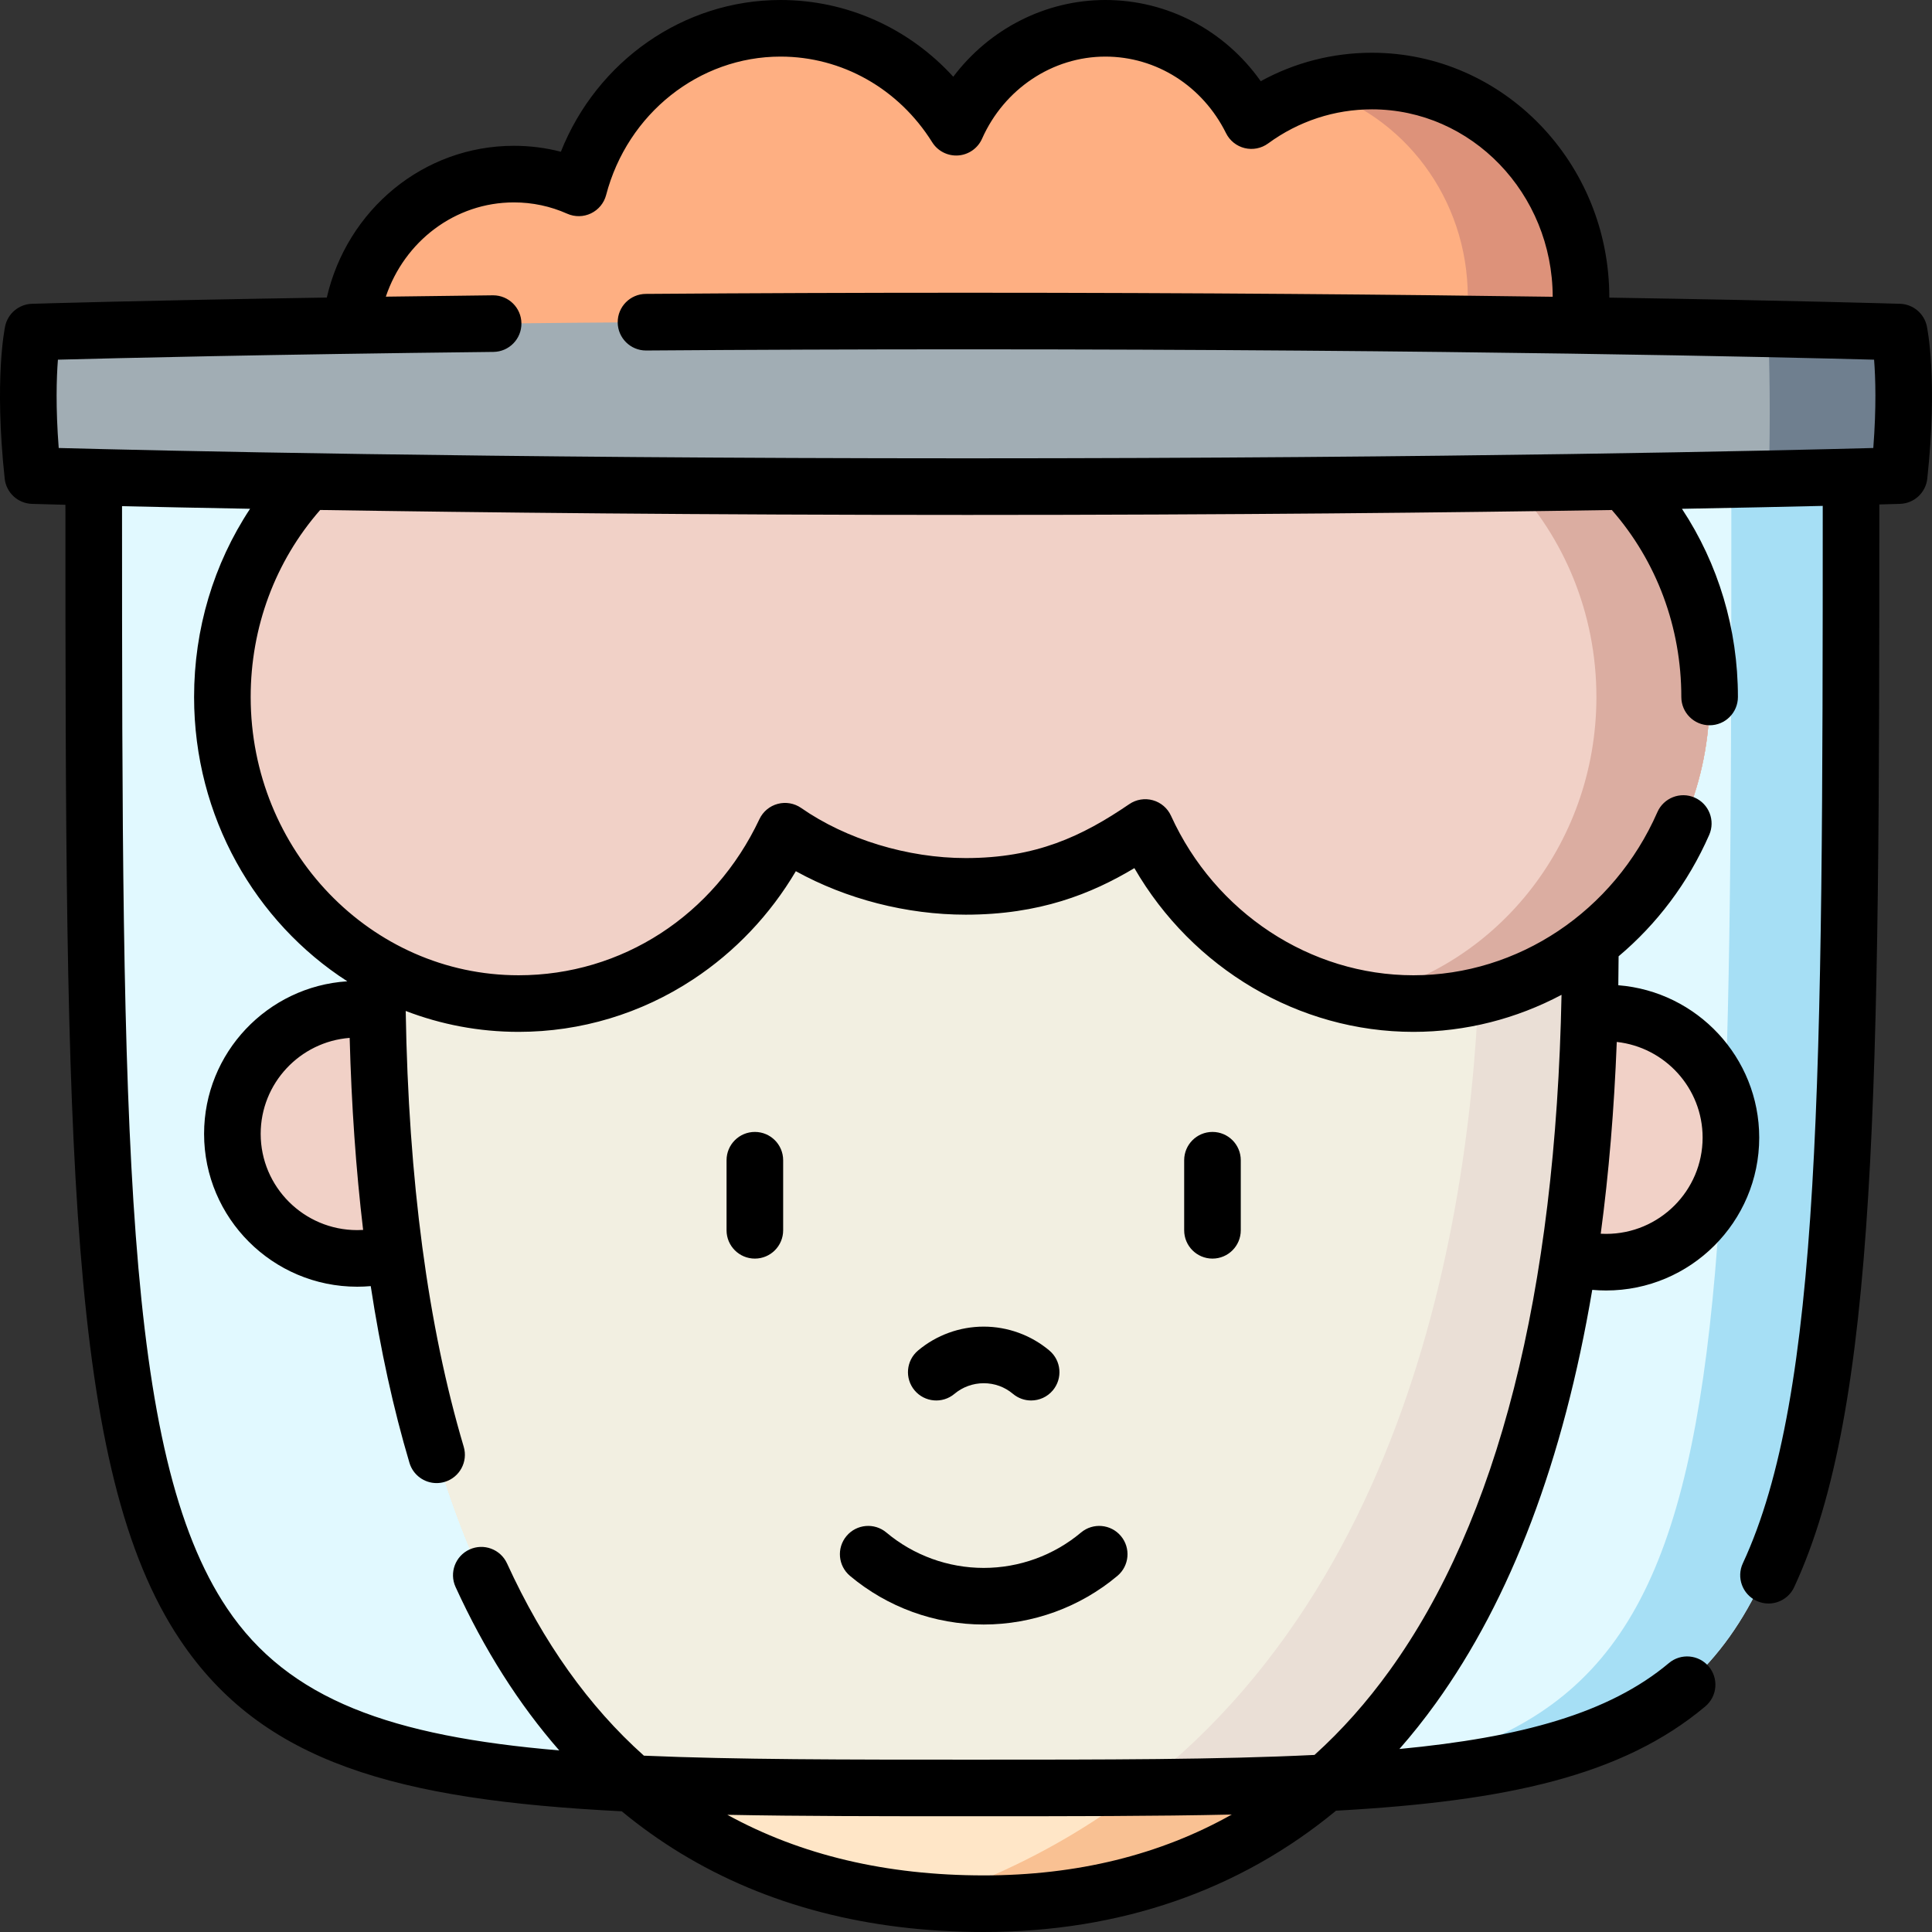 <svg id="Layer_1" enable-background="new 0 0 512 512" height="512" viewBox="0 0 512 512" width="512" xmlns="http://www.w3.org/2000/svg"><rect x="0" y="0" width="512" height="512" fill="#333333" stroke="none"/><g><path d="m488.825 127.761c0 313.64 0 344.15-171.294 347.12-18.46.32-38.911.32-61.561.32-232.845 0-232.845 0-232.845-347.44z" fill="#e1f9ff"/><path d="m488.825 127.761c0 313.64 0 344.15-171.294 347.12 141.293-7.14 141.293-52.98 141.293-347.12z" fill="#a6dff5"/><g fill="#f1d1c7"><path d="m415.683 332.97c3.142.988 6.486 1.522 9.955 1.522 18.266 0 33.074-14.779 33.074-33.01s-14.808-33.01-33.074-33.01c-1.83 0-3.625.148-5.374.434z"/><path d="m104.613 331.971c-3.142.988-6.486 1.522-9.955 1.522-18.266 0-33.074-14.779-33.074-33.01s14.808-33.01 33.074-33.01c1.83 0 3.625.148 5.374.434z"/></g><path d="m421.454 249.87c0 115.83-27.811 186.04-70.181 222.6-25.791 22.25-56.981 32.03-90.582 32.03-5.21 0-10.37-.21-15.45-.65-28.741-2.46-55.271-12.08-77.582-31.2-40.991-35.11-67.731-102.24-67.731-215.81l160.693-73.48 131.633 54.43z" fill="#ffe6c7"/><path d="m421.454 249.87c0 115.83-27.811 186.04-70.181 222.6-25.791 22.25-56.981 32.03-90.582 32.03-5.21 0-10.37-.21-15.45-.65 134.463-44.57 147.773-199.24 147.013-266.06z" fill="#f9c193"/><path d="m421.454 249.87c0 115.83-27.811 186.04-70.181 222.6-14.71.77-30.971 1.1-48.941 1.25-13.84.11-28.691.11-44.641.11-35.011 0-64.761 0-90.032-1.18-40.991-35.11-67.731-102.24-67.731-215.81l160.693-73.48 131.633 54.43z" fill="#f2efe1"/><path d="m421.454 249.87c0 115.83-27.811 186.04-70.181 222.6-14.71.77-30.971 1.1-48.941 1.25 81.382-63.03 90.552-180.13 89.922-235.93z" fill="#eadfd6"/><path d="m453.064 184.701c0 44.88-35.151 81.26-78.502 81.26-5.13 0-10.14-.51-15-1.49-24.871-4.97-45.551-22.1-56.061-45.18-12.02 8.2-25.861 15.61-47.581 15.61-16.91 0-34.651-5.4-47.881-14.62-12.74 27.04-39.571 45.68-70.601 45.68-43.351 0-78.502-36.38-78.502-81.26 0-22.26 8.65-42.43 22.66-57.1l.33-1.21 11.04-40.14c2.34-22.55 20.8-40.11 43.221-40.11 6.11 0 11.91 1.3 17.18 3.65 6.38-24.37 27.911-42.29 53.481-42.29 19.52 0 36.681 10.44 46.551 26.22 6.87-15.48 21.98-26.22 39.521-26.22 16.88 0 31.501 9.94 38.711 24.46 5.08-3.72 10.8-6.57 16.95-8.36 4.77-1.38 9.8-2.12 15-2.12 30.601 0 55.401 25.65 55.401 57.29 0 2.54-.16 5.03-.47 7.48l11.55 40.14.35 1.22c14.012 14.67 22.652 34.84 22.652 57.09z" fill="#feaf82"/><path d="m430.414 127.61c14.01 14.67 22.651 34.84 22.651 57.09 0 44.88-35.151 81.26-78.502 81.26-5.13 0-10.14-.51-15-1.49 36.181-7.24 63.501-40.2 63.501-79.76 0-22.26-8.65-42.43-22.651-57.1l-11.9-41.36c.31-2.45.47-4.94.47-7.47 0-26.27-17.09-48.41-40.401-55.18 4.77-1.38 9.8-2.12 15-2.12 30.601 0 55.401 25.65 55.401 57.29 0 2.54-.16 5.03-.47 7.48l11.55 40.14z" fill="#dd927a"/><path d="m453.064 184.701c0 44.88-35.151 81.26-78.502 81.26-5.13 0-10.14-.51-15-1.49-24.871-4.97-45.551-22.1-56.061-45.18-12.02 8.2-25.861 15.61-47.581 15.61-16.91 0-34.651-5.4-47.881-14.62-12.74 27.04-39.571 45.68-70.601 45.68-43.351 0-78.502-36.38-78.502-81.26 0-22.26 8.65-42.43 22.66-57.1l.33-1.21h348.137l.35 1.22c14.011 14.67 22.651 34.84 22.651 57.09z" fill="#f1d1c7"/><path d="m430.414 127.61c14.01 14.67 22.651 34.84 22.651 57.09 0 44.88-35.151 81.26-78.502 81.26-5.13 0-10.14-.51-15-1.49 36.181-7.24 63.501-40.2 63.501-79.76 0-22.26-8.65-42.43-22.651-57.1l-.35-1.22h30.001z" fill="#dbada1"/><g><path d="m503.297 126.086s-12.05.37-34.531.85c-40.371.87-114.362 2.08-212.555 2.08-152.863 0-247.505-2.93-247.505-2.93-2.72-25.44 0-38.08 0-38.08s94.222-2.93 247.085-2.93c98.132 0 172.274 1.21 212.775 2.08 22.6.48 34.731.85 34.731.85s2.72 12.64 0 38.08z" fill="#a1adb4"/><path d="m503.297 126.086s-12.05.37-34.531.85c.44-17.09.19-30.4-.2-39.78 22.6.48 34.731.85 34.731.85s2.72 12.64 0 38.08z" fill="#6f7f8f"/></g></g><g><path d="m225.259 417.625c9.897 8.312 22.48 12.889 35.433 12.889s25.537-4.578 35.433-12.889c3.172-2.664 3.584-7.395.919-10.567-2.663-3.171-7.394-3.582-10.567-.919-7.198 6.046-16.356 9.375-25.786 9.375-9.429 0-18.587-3.33-25.787-9.375-3.172-2.665-7.903-2.253-10.567.92-2.662 3.171-2.25 7.901.922 10.566z"/><path d="m252.942 369.384c2.162-1.815 4.914-2.815 7.75-2.815 2.876 0 5.556.974 7.749 2.815 1.406 1.181 3.117 1.757 4.819 1.757 2.139 0 4.264-.911 5.747-2.677 2.664-3.172 2.252-7.903-.92-10.566-4.859-4.082-11.038-6.329-17.396-6.329-6.359 0-12.537 2.248-17.396 6.329-3.172 2.664-3.584 7.395-.92 10.566 2.665 3.173 7.397 3.585 10.567.92z"/><path d="m200.045 333.542c4.142 0 7.5-3.358 7.5-7.5v-18.569c0-4.142-3.358-7.5-7.5-7.5s-7.5 3.358-7.5 7.5v18.569c0 4.142 3.358 7.5 7.5 7.5z"/><path d="m321.318 333.542c4.142 0 7.5-3.358 7.5-7.5v-18.569c0-4.142-3.358-7.5-7.5-7.5s-7.5 3.358-7.5 7.5v18.569c0 4.142 3.358 7.5 7.5 7.5z"/><path d="m510.629 86.425c-.726-3.37-3.655-5.81-7.1-5.917-.508-.016-28.189-.856-77.046-1.633 0-.033 0-.067 0-.1 0-35.729-28.216-64.796-62.899-64.796-10.394 0-20.444 2.586-29.477 7.538-9.507-13.445-24.663-21.517-41.182-21.517-15.925 0-30.764 7.709-40.299 20.338-11.774-12.9-28.205-20.338-45.776-20.338-25.725 0-48.654 16.182-58.215 40.211-4.041-1.045-8.203-1.572-12.444-1.572-23.917 0-44.199 16.875-49.585 40.214-49.574.783-77.782 1.645-78.135 1.656-3.445.107-6.374 2.547-7.1 5.917-.122.563-2.941 14.101-.126 40.407.398 3.724 3.484 6.583 7.227 6.698.165.005 3.19.097 8.867.244.006 170.106.43 256.115 30.377 300.797 21.808 32.539 57.356 42.432 117.052 45.44 4.936 4.073 10.112 7.763 15.525 11.063 22.783 13.885 49.833 20.925 80.399 20.925 36.094 0 67.783-11.003 93.364-32.144 45.409-2.507 76.011-9.29 97.871-27.641 3.172-2.663 3.585-7.394.922-10.566-2.663-3.173-7.394-3.585-10.567-.922-15.864 13.318-39.172 19.707-71.416 22.772 3.338-3.802 6.535-7.82 9.585-12.051 19.999-27.747 33.873-64.439 41.512-109.621 1.218.109 2.444.165 3.675.165 22.373 0 40.574-18.173 40.574-40.51 0-21.251-16.475-38.733-37.342-40.382.04-2.539.067-5.096.079-7.671 10.123-8.516 18.428-19.442 24.011-32.178 1.663-3.794-.065-8.217-3.858-9.88-3.794-1.66-8.217.065-9.881 3.858-11.511 26.261-36.892 43.229-64.66 43.229-27.329 0-52.541-16.591-64.231-42.268-.917-2.014-2.676-3.521-4.808-4.116-2.133-.595-4.417-.219-6.245 1.027-12.583 8.582-24.772 14.298-43.358 14.298-15.367 0-31.663-4.961-43.592-13.271-1.813-1.262-4.086-1.661-6.222-1.092-2.134.57-3.908 2.051-4.849 4.049-12.028 25.52-36.481 41.373-63.816 41.373-39.153 0-71.006-33.084-71.006-73.751 0-18.488 6.517-35.959 18.417-49.555 42.439.677 100.978 1.31 171.565 1.31 70.335 0 128.529-.628 170.741-1.303 11.896 13.595 18.411 31.064 18.411 49.548 0 4.142 3.358 7.5 7.5 7.5s7.5-3.358 7.5-7.5c0-18.028-5.189-35.266-14.832-49.865 15.368-.279 27.896-.551 37.31-.774-.006 151.463-.349 235.488-21.17 280.218-1.748 3.755-.121 8.216 3.634 9.964 1.024.477 2.101.703 3.16.703 2.826 0 5.533-1.606 6.804-4.337 22.223-47.74 22.566-133.084 22.572-286.928 3.497-.095 5.357-.152 5.485-.156 3.743-.117 6.826-2.975 7.225-6.698 2.814-26.308-.006-39.845-.127-40.409zm-82.168 189.701c12.778 1.406 22.75 12.241 22.75 25.355 0 14.066-11.472 25.51-25.573 25.51-.477 0-.953-.013-1.427-.039 2.139-15.973 3.557-32.921 4.25-50.826zm-167.769 220.874c-25.81 0-48.487-5.374-67.93-16.057 19.407.382 40.966.383 64.93.383 25.661 0 48.447 0 68.734-.452-19.081 10.723-41.046 16.126-65.734 16.126zm-164.46-171.055c-.523.032-1.047.048-1.574.048-14.101 0-25.574-11.444-25.574-25.51 0-13.397 10.408-24.416 23.582-25.433.476 17.918 1.667 34.903 3.566 50.895zm-4.193-65.889c-21.157 1.352-37.955 18.968-37.955 40.426 0 22.337 18.202 40.51 40.574 40.51 1.202 0 2.399-.053 3.59-.157 2.575 16.856 5.998 32.494 10.262 46.834.968 3.257 3.953 5.365 7.186 5.365.708 0 1.427-.101 2.14-.313 3.971-1.18 6.233-5.356 5.052-9.326-9.485-31.902-14.646-70.707-15.371-115.479 9.323 3.582 19.406 5.54 29.923 5.54 16.469 0 32.475-4.819 46.289-13.937 11.093-7.322 20.372-17.124 27.178-28.641 13.356 7.381 29.336 11.52 45.013 11.52 19.536 0 33.277-5.497 44.704-12.335 15.387 26.612 43.565 43.394 73.938 43.394 13.915 0 27.328-3.49 39.261-9.817-1.573 79.078-16.874 139.266-45.54 179.038-6.085 8.442-12.731 15.91-19.924 22.397-25.472 1.252-55.521 1.252-90.666 1.252-33.791 0-62.576 0-87.051-1.055-14.58-13.015-26.692-30.01-36.271-50.943-1.724-3.767-6.175-5.425-9.941-3.699-3.767 1.723-5.423 6.174-3.699 9.94 7.612 16.635 16.798 31.103 27.478 43.31-44.355-3.769-71.735-13.342-88.032-37.658-27.416-40.906-27.831-125.253-27.837-292.08 8.965.206 20.34.446 33.931.692-9.646 14.6-14.836 31.84-14.836 49.872-.002 31.751 16.241 59.663 40.604 75.35zm404.401-141.331c-24.004.645-111.781 2.735-240.025 2.735-128.328 0-216.735-2.093-240.855-2.736-.83-10.782-.587-18.597-.21-23.403 14.971-.403 55.54-1.391 115.417-2.06 4.142-.046 7.462-3.441 7.416-7.583-.046-4.113-3.395-7.416-7.498-7.416-.028 0-.057 0-.085 0-9.997.112-19.458.232-28.353.357 4.95-14.699 18.358-24.98 33.945-24.98 4.907 0 9.661 1.009 14.128 2.999 2.012.896 4.315.863 6.3-.091 1.984-.954 3.45-2.731 4.007-4.861 5.654-21.601 24.661-36.686 46.223-36.686 16.277 0 31.3 8.484 40.188 22.694 1.471 2.352 4.119 3.696 6.887 3.504 2.767-.195 5.201-1.902 6.327-4.437 5.871-13.219 18.696-21.761 32.673-21.761 13.518 0 25.775 7.777 31.987 20.297.983 1.981 2.792 3.428 4.94 3.953 2.149.525 4.42.074 6.206-1.232 8.085-5.914 17.603-9.039 27.525-9.039 26.371 0 47.832 22.27 47.898 49.671-40.618-.58-93.347-1.07-155.481-1.07-28.511 0-57.062.104-84.861.308-4.142.031-7.475 3.413-7.445 7.555.03 4.123 3.382 7.445 7.499 7.445h.056c27.762-.204 56.277-.308 84.751-.308 128.659 0 216.89 2.104 240.649 2.741.379 4.812.621 12.627-.209 23.404z"/></g></svg>